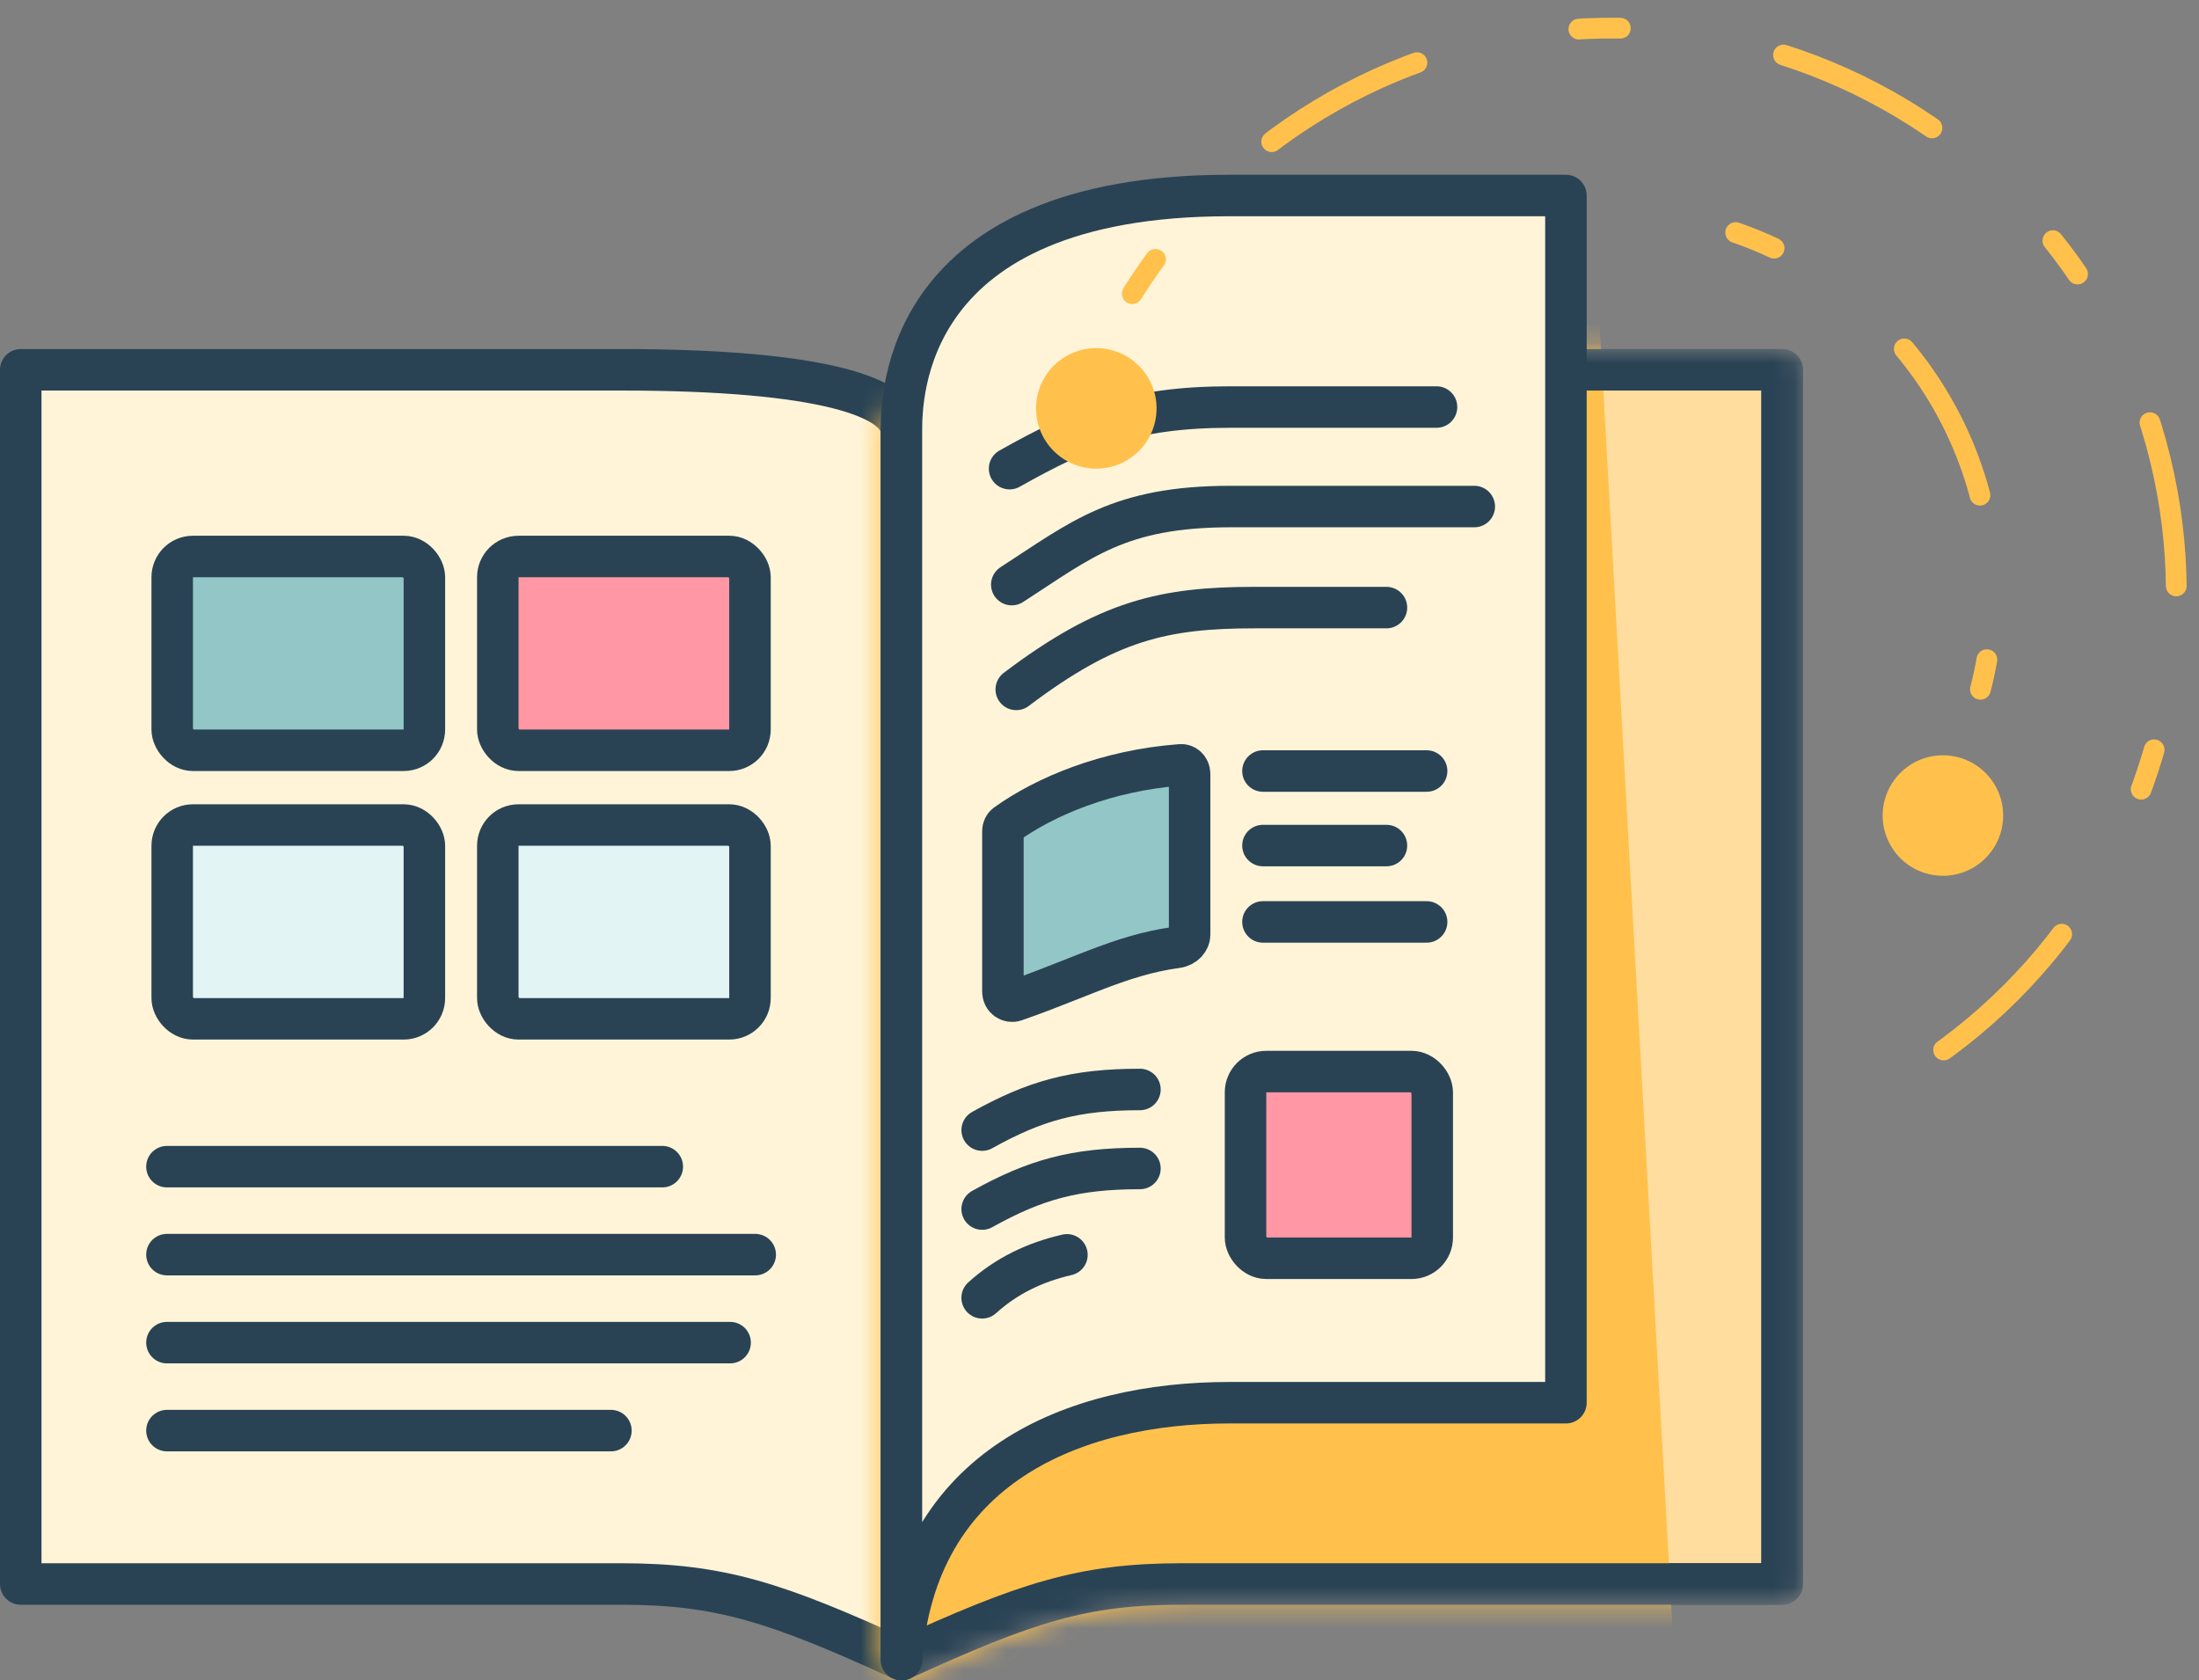 <svg width="106" height="81" viewBox="0 0 106 81" fill="none" xmlns="http://www.w3.org/2000/svg">
<rect x="0" y="0" width="106" height="81" fill="#808080" stroke="none"/>
<path d="M61.44 19.962C63.554 15.984 67.055 12.921 71.279 11.354C75.503 9.787 80.155 9.825 84.352 11.462C88.549 13.098 92 16.219 94.048 20.231C96.097 24.243 96.6 28.868 95.464 33.227" stroke="#FFC14C" stroke-linecap="round" stroke-dasharray="2 8 8 8"/>
<path d="M43.453 20.827V80C37.451 77.256 34.734 76.356 29.944 76.356H1V17.826H29.944C39.721 17.826 43.453 19.167 43.453 20.827Z" fill="#FFF4D7" stroke="#294355" stroke-width="2" stroke-linejoin="round"/>
<path d="M8.047 68.962H29.449" stroke="#294355" stroke-width="2" stroke-linecap="round" stroke-linejoin="round"/>
<path d="M8.047 64.721H35.194" stroke="#294355" stroke-width="2" stroke-linecap="round" stroke-linejoin="round"/>
<path d="M8.047 60.479H36.404" stroke="#294355" stroke-width="2" stroke-linecap="round" stroke-linejoin="round"/>
<path d="M8.047 56.238H31.925" stroke="#294355" stroke-width="2" stroke-linecap="round" stroke-linejoin="round"/>
<mask id="mask0_542_8115" style="mask-type:alpha" maskUnits="userSpaceOnUse" x="42" y="16" width="45" height="65">
<path d="M43.453 20.827V80C49.455 77.256 52.172 76.356 56.962 76.356H85.906V17.826H56.962C47.186 17.826 43.453 19.167 43.453 20.827Z" fill="#FFDD9E" stroke="black" stroke-width="2" stroke-linejoin="round"/>
</mask>
<g mask="url(#mask0_542_8115)">
<path d="M43.453 20.827V80C49.455 77.256 52.172 76.356 56.962 76.356H85.906V17.826H56.962C47.186 17.826 43.453 19.167 43.453 20.827Z" fill="#FFDD9E" stroke="#294355" stroke-width="2" stroke-linejoin="round"/>
<path d="M81.086 86.764L76.595 6.427H42.913L34.68 86.764H81.086Z" fill="#FFC14C"/>
<path d="M43.453 20.827V80C49.455 77.256 52.172 76.356 56.962 76.356H85.906V17.826H56.962C47.186 17.826 43.453 19.167 43.453 20.827Z" stroke="#294355" stroke-width="2" stroke-linejoin="round"/>
</g>
<path d="M43.452 20.827V80C44.142 70.701 51.759 67.617 59.265 67.617H75.484V9.424H59.265C43.452 9.424 43.452 19.166 43.452 20.827Z" fill="#FFF4D7" stroke="#294355" stroke-width="2" stroke-linejoin="round"/>
<path d="M47.343 62.56C48.507 61.508 49.865 60.85 51.43 60.489" stroke="#294355" stroke-width="2" stroke-linecap="round" stroke-linejoin="round"/>
<path d="M47.344 58.283C49.898 56.86 51.819 56.326 54.949 56.326" stroke="#294355" stroke-width="2" stroke-linecap="round" stroke-linejoin="round"/>
<path d="M47.344 54.476C49.898 53.052 51.819 52.518 54.949 52.518" stroke="#294355" stroke-width="2" stroke-linecap="round" stroke-linejoin="round"/>
<path d="M60.879 37.167C63.286 37.166 65.64 37.167 68.769 37.167" stroke="#294355" stroke-width="2" stroke-linecap="round" stroke-linejoin="round"/>
<path d="M60.879 40.76C62.695 40.759 64.471 40.76 66.832 40.76" stroke="#294355" stroke-width="2" stroke-linecap="round" stroke-linejoin="round"/>
<path d="M60.879 44.441C63.286 44.441 65.64 44.441 68.769 44.441" stroke="#294355" stroke-width="2" stroke-linecap="round" stroke-linejoin="round"/>
<path d="M69.246 19.621C65.209 19.621 64.066 19.621 59.321 19.621C54.577 19.621 52.105 20.656 48.665 22.591" stroke="#294355" stroke-width="2" stroke-linecap="round" stroke-linejoin="round"/>
<path d="M71.066 24.418C67.029 24.418 64.713 24.418 59.321 24.418C53.928 24.418 52.105 26.031 48.772 28.181" stroke="#294355" stroke-width="2" stroke-linecap="round" stroke-linejoin="round"/>
<path d="M66.832 29.289C62.795 29.289 64.874 29.289 60.49 29.289C56.106 29.289 53.395 29.901 48.987 33.233" stroke="#294355" stroke-width="2" stroke-linecap="round" stroke-linejoin="round"/>
<rect x="8.301" y="26.825" width="12.156" height="9.342" rx="1" fill="#93C7C7" stroke="#294355" stroke-width="2"/>
<rect x="23.996" y="26.825" width="12.156" height="9.342" rx="1" fill="#FF97A4" stroke="#294355" stroke-width="2"/>
<rect x="8.301" y="39.77" width="12.156" height="9.342" rx="1" fill="#E2F4F4" stroke="#294355" stroke-width="2"/>
<rect x="23.996" y="39.77" width="12.156" height="9.342" rx="1" fill="#E2F4F4" stroke="#294355" stroke-width="2"/>
<rect x="60.039" y="51.655" width="9" height="9" rx="1" fill="#FF97A4" stroke="#294355" stroke-width="2"/>
<path d="M48.344 40.075C48.344 39.912 48.414 39.798 48.493 39.742C50.386 38.387 53.34 37.137 56.92 36.868C57.116 36.853 57.344 37.017 57.344 37.314V45.064C57.344 45.311 57.124 45.616 56.716 45.67C55.365 45.85 54.167 46.24 52.943 46.704C52.509 46.868 52.081 47.038 51.641 47.212C50.81 47.542 49.939 47.887 48.919 48.24C48.66 48.329 48.344 48.143 48.344 47.794V40.075Z" fill="#93C7C7" stroke="#294355" stroke-width="2"/>
<ellipse cx="52.846" cy="19.686" rx="2.904" ry="2.904" transform="rotate(90 52.846 19.686)" fill="#FFC14C"/>
<ellipse cx="93.656" cy="39.313" rx="2.904" ry="2.904" transform="rotate(90 93.656 39.313)" fill="#FFC14C"/>
<path d="M54.578 14.156C56.843 10.531 59.93 7.491 63.588 5.28C67.246 3.07 71.374 1.751 75.636 1.431C79.899 1.112 84.177 1.8 88.124 3.44C92.071 5.08 95.577 7.627 98.358 10.873C101.138 14.12 103.116 17.975 104.13 22.127C105.145 26.279 105.167 30.612 104.197 34.775C103.226 38.938 101.289 42.814 98.543 46.089C95.796 49.365 92.318 51.948 88.388 53.629" stroke="#FFC14C" stroke-linecap="round" stroke-dasharray="2 8 8 8"/>
</svg>
